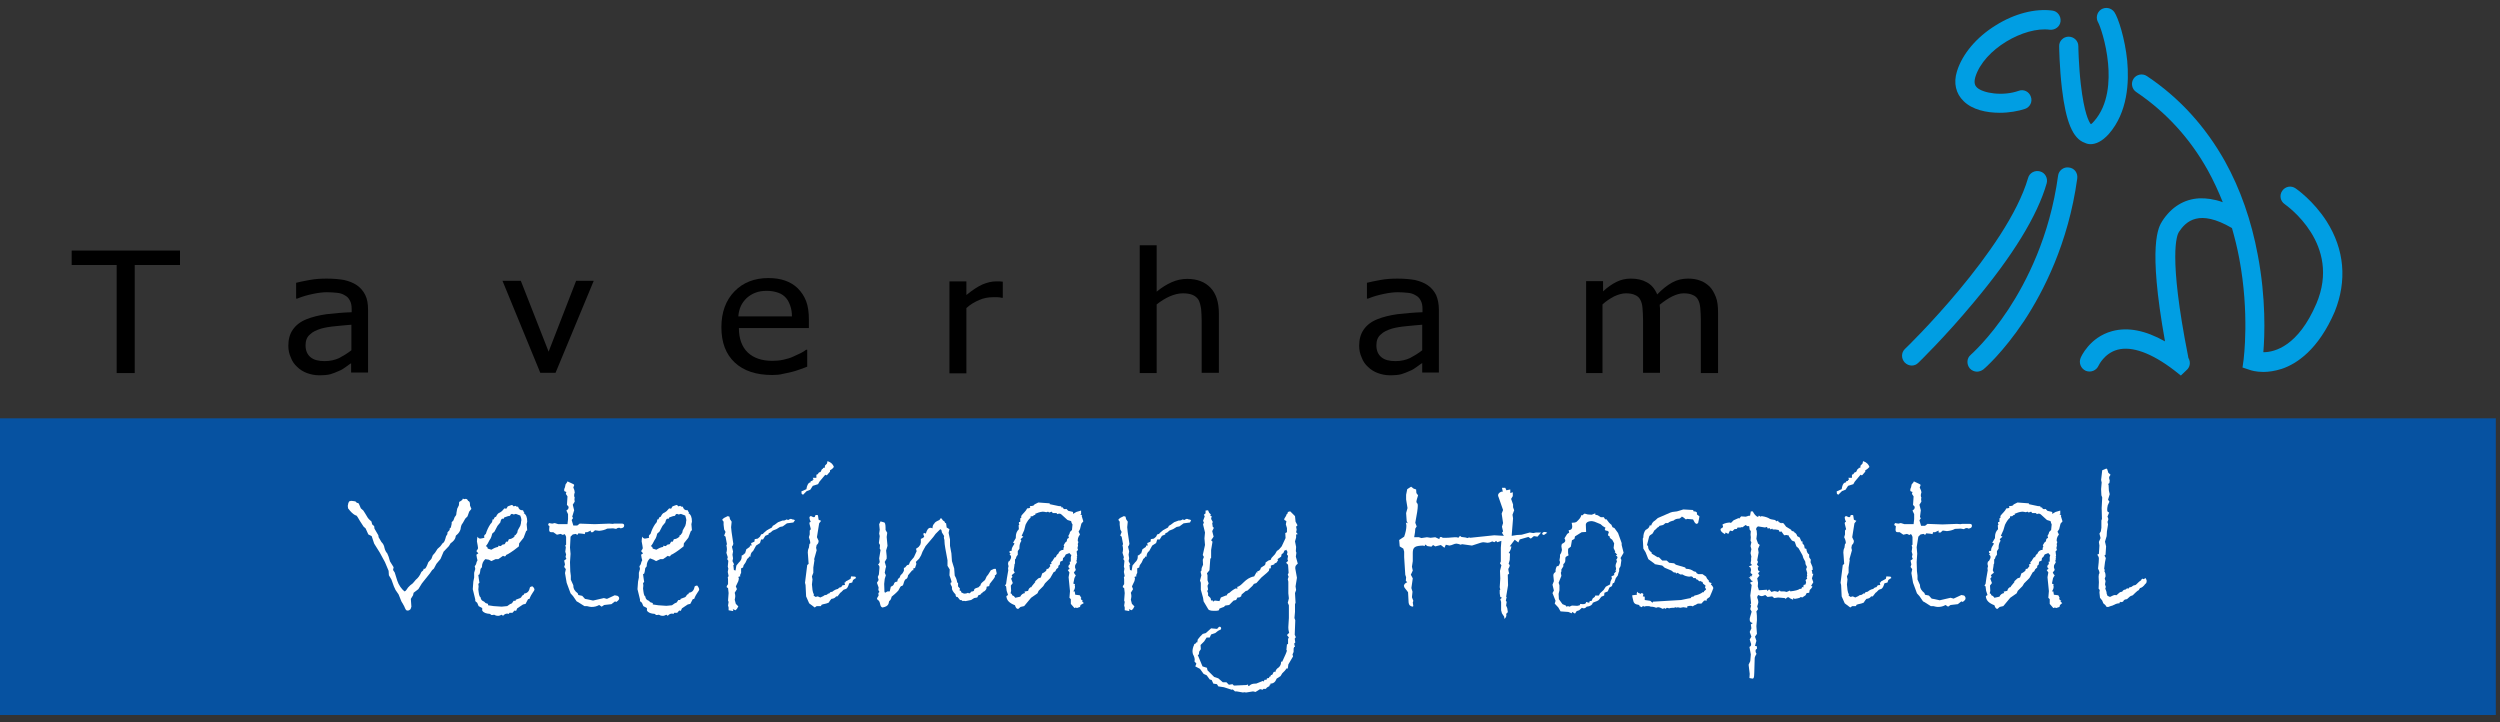 <?xml version="1.0" encoding="utf-8"?>
<!-- Generator: Adobe Illustrator 22.0.1, SVG Export Plug-In . SVG Version: 6.00 Build 0)  -->
<svg version="1.1" id="Layer_1" xmlns="http://www.w3.org/2000/svg" xmlns:xlink="http://www.w3.org/1999/xlink" x="0px" y="0px"
	 viewBox="0 0 900 260" style="enable-background:new 0 0 900 260;" xml:space="preserve">
<rect x="0" y="0" width="900" height="260" fill="#333333" stroke="none"/>
<g>
	<g>
		<path d="M42,134.2V95.4H25.8v-5.2h39v5.2H48.5v38.9H42z"/>
		<path d="M126.5,130.7c-0.5,0.3-1.2,0.8-2,1.4c-0.8,0.6-1.6,1.1-2.4,1.4c-1.1,0.5-2.1,0.9-3.1,1.2c-1,0.3-2.4,0.4-4.2,0.4
			c-1.5,0-2.9-0.3-4.3-0.8c-1.3-0.5-2.5-1.2-3.5-2.2c-1-0.9-1.8-2-2.3-3.4c-0.6-1.3-0.9-2.7-0.9-4.2c0-2.3,0.5-4.2,1.6-5.8
			c1.1-1.6,2.7-2.9,5-3.8c2-0.8,4.4-1.4,7.2-1.8c2.8-0.3,5.8-0.6,9-0.7v-1.1c0-1.3-0.2-2.4-0.7-3.2c-0.4-0.8-1-1.4-1.8-1.8
			c-0.8-0.5-1.7-0.8-2.9-0.9c-1.1-0.1-2.3-0.2-3.5-0.2c-1.4,0-3.1,0.2-5,0.6c-1.9,0.4-3.8,0.9-5.7,1.7h-0.4v-5.7
			c1.1-0.3,2.7-0.6,4.8-1c2.1-0.4,4.2-0.5,6.2-0.5c2.5,0,4.6,0.2,6.3,0.5c1.7,0.4,3.3,1,4.6,1.9c1.3,0.9,2.3,2.1,3,3.5
			c0.7,1.4,1,3.2,1,5.3v22.6h-6.1V130.7z M126.5,126.1v-9.2c-1.5,0.1-3.3,0.3-5.5,0.5c-2.2,0.2-4,0.5-5.4,0.9c-1.6,0.5-3,1.1-4,2.1
			c-1.1,0.9-1.6,2.2-1.6,3.9c0,1.9,0.6,3.3,1.8,4.3c1.2,1,2.9,1.4,5.1,1.4c1.9,0,3.7-0.4,5.2-1.1
			C123.6,128.1,125.1,127.2,126.5,126.1z"/>
		<path d="M213.7,101.2L200,134.2h-5.5l-13.6-33.1h6.6l10,25.5l9.9-25.5H213.7z"/>
		<path d="M278,135c-5.8,0-10.3-1.5-13.5-4.5c-3.2-3-4.8-7.2-4.8-12.7c0-5.4,1.6-9.7,4.7-12.9c3.1-3.2,7.2-4.8,12.2-4.8
			c2.3,0,4.3,0.3,6,0.9c1.7,0.6,3.3,1.5,4.6,2.8c1.3,1.3,2.3,2.8,3,4.6c0.7,1.8,1,4.1,1,6.7v3h-25.2c0,3.8,1.1,6.8,3.2,8.8
			c2.1,2,5.1,3,8.8,3c1.3,0,2.7-0.1,4-0.4c1.3-0.3,2.5-0.6,3.5-1.1c1.1-0.5,2-0.9,2.8-1.3c0.8-0.4,1.4-0.8,1.9-1.2h0.4v6.1
			c-0.7,0.3-1.6,0.6-2.7,1c-1.1,0.4-2,0.7-2.9,0.9c-1.2,0.3-2.3,0.5-3.2,0.7C280.7,134.9,279.4,135,278,135z M285.1,114
			c0-1.5-0.2-2.8-0.6-3.9s-0.8-2-1.5-2.8c-0.7-0.8-1.6-1.5-2.8-1.9c-1.1-0.4-2.5-0.7-4.1-0.7c-1.6,0-3,0.2-4.2,0.7
			c-1.1,0.4-2.2,1.1-3.1,1.9c-0.9,0.9-1.6,1.8-2.1,2.9c-0.5,1.1-0.8,2.3-0.9,3.7H285.1z"/>
		<path d="M360.9,107.2h-0.3c-0.5-0.1-0.9-0.2-1.4-0.2c-0.5,0-1.1,0-1.8,0c-1.6,0-3.3,0.3-4.9,1c-1.6,0.7-3.2,1.6-4.6,2.9v23.5h-6.1
			v-33.1h6.1v4.9c2.2-1.8,4.2-3.1,5.8-3.8c1.7-0.7,3.3-1.1,4.8-1.1c0.6,0,1.1,0,1.4,0c0.3,0,0.7,0.1,1.1,0.1V107.2z"/>
		<path d="M438.7,134.2h-6.1v-18.8c0-1.5-0.1-2.9-0.2-4.2c-0.2-1.3-0.5-2.4-0.9-3.2c-0.5-0.8-1.2-1.4-2.1-1.8
			c-0.9-0.4-2.1-0.6-3.6-0.6c-1.5,0-3.1,0.4-4.7,1.1c-1.6,0.7-3.2,1.7-4.7,2.9v24.7h-6.1v-46h6.1v16.7c1.8-1.5,3.6-2.6,5.4-3.4
			c1.8-0.8,3.7-1.2,5.6-1.2c3.6,0,6.4,1.1,8.4,3.2c2,2.1,3,5.2,3,9.3V134.2z"/>
		<path d="M512,130.7c-0.5,0.3-1.2,0.8-2,1.4c-0.8,0.6-1.6,1.1-2.4,1.4c-1.1,0.5-2.1,0.9-3.1,1.2c-1,0.3-2.4,0.4-4.2,0.4
			c-1.5,0-2.9-0.3-4.3-0.8c-1.3-0.5-2.5-1.2-3.5-2.2c-1-0.9-1.8-2-2.3-3.4c-0.6-1.3-0.9-2.7-0.9-4.2c0-2.3,0.5-4.2,1.6-5.8
			c1.1-1.6,2.7-2.9,5-3.8c2-0.8,4.4-1.4,7.2-1.8c2.8-0.3,5.8-0.6,9-0.7v-1.1c0-1.3-0.2-2.4-0.7-3.2c-0.4-0.8-1-1.4-1.8-1.8
			c-0.8-0.5-1.7-0.8-2.9-0.9c-1.1-0.1-2.3-0.2-3.5-0.2c-1.4,0-3.1,0.2-5,0.6c-1.9,0.4-3.8,0.9-5.7,1.7h-0.4v-5.7
			c1.1-0.3,2.7-0.6,4.8-1c2.1-0.4,4.2-0.5,6.2-0.5c2.5,0,4.6,0.2,6.3,0.5c1.7,0.4,3.3,1,4.6,1.9c1.3,0.9,2.3,2.1,3,3.5
			c0.6,1.4,1,3.2,1,5.3v22.6H512V130.7z M512,126.1v-9.2c-1.5,0.1-3.3,0.3-5.5,0.5c-2.2,0.2-4,0.5-5.4,0.9c-1.6,0.5-3,1.1-4,2.1
			c-1.1,0.9-1.6,2.2-1.6,3.9c0,1.9,0.6,3.3,1.8,4.3c1.2,1,2.9,1.4,5.1,1.4c1.9,0,3.7-0.4,5.2-1.1C509.1,128.1,510.6,127.2,512,126.1
			z"/>
		<path d="M612.3,134.2v-19.1c0-1.5-0.1-2.9-0.2-4.2s-0.4-2.3-0.8-3c-0.4-0.8-1.1-1.4-1.9-1.7c-0.8-0.4-1.9-0.6-3.3-0.6
			c-1.3,0-2.6,0.4-4.1,1.1c-1.4,0.7-2.9,1.7-4.5,3c0,0.3,0,0.7,0.1,1.2c0,0.5,0,1,0,1.6v21.7h-6.1v-19.1c0-1.5-0.1-2.9-0.2-4.2
			c-0.1-1.3-0.4-2.3-0.8-3c-0.4-0.8-1.1-1.4-1.9-1.7c-0.8-0.4-1.9-0.6-3.3-0.6c-1.3,0-2.7,0.4-4.2,1.1c-1.5,0.8-2.9,1.7-4.2,2.9
			v24.7H571v-33.1h6.1v3.7c1.6-1.5,3.2-2.6,4.8-3.4c1.6-0.8,3.3-1.2,5.2-1.2c2.2,0,4.1,0.4,5.7,1.3c1.7,0.9,2.9,2.3,3.8,4.4
			c1.8-1.9,3.6-3.3,5.4-4.3c1.8-1,3.7-1.4,5.7-1.4c1.6,0,3,0.2,4.3,0.7c1.3,0.4,2.4,1.2,3.4,2.1c1,1,1.7,2.3,2.3,3.8
			s0.8,3.4,0.8,5.7v21.7H612.3z"/>
	</g>
	<g>
		<rect x="0" y="150.6" style="fill:#0652A1;" width="898.5" height="106.8"/>
	</g>
	<g>
		<path style="fill:#FFFFFF;" d="M169.7,183.2l-0.8,1l-0.6,1.7l-0.8,0.8l-0.9,1.6c-0.5,0.5-0.7,1.3-0.8,2.2c-0.2,0.7-0.6,1.4-1.3,2
			c-0.3,0.2-0.5,0.4-0.5,0.9c-0.2,0.8-0.8,1.5-1.8,2.2l-0.6,1l-1.9,2l-1.1,2.6l-1.5,1.8l-0.9,1.7l-0.6,0.5l-0.9,1.3l-2.8,3.5
			l-1.3,2.1l-1.7,1.3l-0.2,0.9l-0.8,1.3l0.2,2.8l-0.3,0.9c-0.3,0.3-0.6,0.5-1,0.5c-0.2,0-0.3,0-0.5-0.1c-0.5-0.4-0.6-1.3-1.1-2
			c-0.2-0.5-0.7-1-0.9-1.7l-0.8-2l-1.1-1.6l-0.6-1.3l-0.9-2.5l-0.9-1.5l-0.1-1.6l-1.3-3.1l-1.9-3.5l-2-3.2l-0.9-2.7l-1.2-0.6l-1-2.2
			l-0.7-0.6l-1.3-2c-0.8-1.3-1.1-2.1-1.6-2.1h-0.1c-0.9-0.5-1.7-1.3-2.6-2.5l-0.1-0.9l0.2-1l0.3-0.6l0.7-0.2
			c0.8,0.1,1.3,0.1,1.7,0.3c0.2,0.4,0.5,0.5,0.9,0.5l0.3,0.5l0.6,1.4l0.9,0.8l0.7,1.1c0.6,1,0.9,1.5,0.9,1.5
			c0.4,0.6,1.3,1.3,1.3,1.3l0.3,1.1l0.7,0.6l0.1,0.9l1.4,2.4l0.1,0.7l1,1.7c0.7,0.7,1,1.4,1.1,2.1c0.2,0.9,0.6,1.6,1,2l0.5,1.2
			l0.5,1.7l1.3,2.1l-0.2,1l0.6,0.9l0.9,2.9c0.5,1.6,1.6,3.1,2.6,3.9c0.6-0.1,0.8-0.8,1.3-1.4l0.8-0.8l0.9-0.7l1.1-1.3
			c0.8-0.6,1.5-1.6,2-2.8l0.6-0.5l0.3-0.7c0.1,0.1,0.2,0.1,0.2,0.1c0.4,0,0.8-0.8,1.4-2.4l1.1-1.2l0.5-1.3l0.8-0.9l0.9-1.4l1-0.9
			l0.9-1.2c0.6-0.2,0.8-1.1,1.2-2.5c0.4-0.5,0.5-0.8,0.5-0.9c0-0.1,0-0.2-0.1-0.2c0.2-0.6,0.9-0.9,0.9-1.3c0-0.1-0.1-0.2-0.1-0.2
			l0.5-0.5l0.3-1.3v-0.6l0.6-0.6l0.5-1.3c0.4-0.4,0.6-0.8,0.6-1.2v-0.2l0.3-1.6l0.6-1.2l0.1-1.2c0.9-0.5,1.3-0.8,1.3-1.2l0.6,0.2
			c0.2-0.1,0.3-0.1,0.5-0.1c0.3,0,0.6,0.2,0.8,0.7c0.6,0.2,0.7,0.6,0.7,1.7L169.7,183.2z"/>
		<path style="fill:#FFFFFF;" d="M192.4,212.2c0,0.6-1,1.3-1.8,3.4l-0.5,0.1l-0.9,1.7l-0.9,0.2l-2.1,1.4l-0.4,0.9l-0.6-0.1l-0.7,0.8
			h-1.1l-0.2,0.4c-0.2,0-0.4-0.1-0.6-0.1c-0.6,0-1.1,0.3-1.5,0.8l-0.5-0.4l-0.7,0.3c-0.2,0.1-0.5,0.1-0.6,0.1
			c-0.6,0-1.1-0.2-1.4-0.4c-0.4,0.1-0.7,0.1-1,0.1l-0.5-0.4c-1.4-0.1-2.3-0.4-2.8-1.2v-0.9l-1.3-0.7l-0.5-1.2l-0.7-0.6v-0.6
			l-0.9-3.7l0.2-2.7l0.3-1.5v-1.7l0.4-1.4l-0.2-1c0.6-0.5,0.6-1.3,0.7-1.5l0.3-0.6l-0.2-0.8l-0.2-1.2l0.7-0.5l-0.7-0.8l0.4-0.6
			c0.1-0.2,0.2-0.3,0.2-0.5c0-0.4-0.2-1.2-0.4-2.4c0-0.6,0.1-1.1,0.2-1.7c0.3,0.5,0.6,0.7,1,0.7c0.4,0,0.9-0.2,1.5-0.3
			c-0.1-0.2-0.1-0.4-0.1-0.5c0-0.4,0.2-0.6,0.6-0.9c0.4-1.3,0.9-2.4,1.7-3.6c0.5-0.4,0.7-0.9,0.7-1.6h0.4l0.4-0.8l0.5-0.2
			c0.1-0.3,0.3-0.7,0.8-1.2c0.5-0.2,0.9-0.5,1.3-0.8l0.9-1c0.2,0.1,0.4,0.1,0.6,0.1c0.2,0,0.2-0.1,0.3-0.3l0.3-0.5
			c0.7-0.2,1.2-0.5,1.4-0.5c0.3,0,0.5,0.2,0.7,0.5l0.7-0.2l0.4,0.3h0.5c0.3,0.9,0.7,1.3,1.6,1.3h0.2c0.1,0.4,0.2,0.6,0.5,0.8
			l-0.3,0.2c0.9,0.5,1.3,1.5,1.3,3.1l-0.2,0.9l0.2,2.2l-0.4,0.3l-0.9,2.4l-1.6,2l-0.1,1.1c-2.1,1.7-3.8,2.8-4.6,3.1
			c-0.1,0.3-0.2,0.5-0.5,0.5c-0.2,0-0.4-0.1-0.6-0.2l-1.7,1.2h-1l-1.5,0.7l-0.9-0.5l-1.3-0.2c-0.8,0.8-1.2,1.6-1.2,2.9l-0.5,0.6
			l-0.2,1.3l-0.2,0.7l-0.4,0.2c0.1,0.7,0.2,1.7,0.4,2.8l-0.4,0.4l0.1,0.9l-0.1,1.1c0.2,1.6,0.3,2.6,0.8,2.8c0.1,0.9,0.5,1.3,1.3,1.6
			l0.5,0.5l0.9,0.3v0.5l2,0.3l2.9,0.2l2-0.2l1-0.7l0.7-0.3l0.6-0.9h0.7l0.1-0.4l1.6-0.6c0.3-0.2,0.5-0.4,0.5-0.6
			c0.2-0.3,0.4-0.5,0.7-0.5l0.2-0.5c1.3-0.2,1.8-0.9,2.1-2.3c0.3-0.2,0.5-0.3,0.9-0.3C192.2,211.5,192.4,212,192.4,212.2z
			 M187.3,185.6l-1.6-0.6c-0.3,0.1-0.6,0.2-0.8,0.2c-0.2,0-0.3-0.1-0.5-0.2c-0.4,0-0.6,0.2-0.8,0.7c-0.4,0-1.1,0.2-2.1,0.6l-0.2,0.5
			c-0.2-0.1-0.2-0.1-0.3-0.1c-0.5,0-0.7,0.5-0.9,1.4l-1,1.2l-1.1,2.1l-0.8,0.7c-0.2,0.5-0.2,1.4-1,2.4c-0.4,0.8-0.8,1.6-1.3,2.1
			l0.5,0.3l0.2,0.6l1.3,0.4c0.8-0.5,1.6-0.9,2.4-1l0.2-0.5c0.2,0.1,0.4,0.2,0.6,0.2s0.5-0.2,0.7-0.5l0.9-0.2l0.5-0.9h0.6l0.4-0.9
			c0.7,0,1.3-0.3,2-0.9v-0.4l0.4-0.2l0.6-0.8l0.2-0.9l0.9-1.6c0.2-0.6,0.3-1.1,0.3-1.6C187.8,187.3,187.7,186.6,187.3,185.6z"/>
		<path style="fill:#FFFFFF;" d="M222.9,215.4c0,0.3-0.1,0.5-0.4,0.8l-0.6,0.5l-0.5-0.2l-1.3,1l-2.6,0.3l-0.9,0.6l-0.9-0.6
			c-0.9,0.5-1.7,0.7-2.8,0.7c-0.3,0-0.9-0.1-1.6-0.3h-0.9l-2.4-1.5l-0.4-0.2l-1.3-1.9l-0.9-1l-1.4-3.8l-0.6-3.5l0.3-1.4l-0.6-0.8
			l0.3-0.9l-0.3-1.4l0.8-0.6l-0.3-0.7l0.2-0.9l-0.3-1l0.2-1.5l-0.2-0.8l0.3-0.2v-2.8c-0.2-0.7-0.5-1-0.6-1c-0.2,0-0.3,0.1-0.5,0.3
			l-0.9-0.4l-1.3,0.3l-1.3-0.9h-0.6c-0.7,0-0.9-0.2-0.9-1c0-0.3,0.1-0.7,0.1-1.2l-0.5-0.4l0.3-0.7l1.2,0.2l0.9-0.2l1.3,0.4h3.3
			l0.2-1.8v-1.8l-0.6-1.3l0.6-0.5c0.1-0.2,0.2-0.4,0.2-0.6c0-0.4-0.2-0.6-0.6-0.9l0.2-3.1l-0.6-0.9l0.2-0.7l-0.6-0.2
			c-0.2-0.2-0.2-0.3-0.2-0.5c0-0.3,0.1-0.6,0.3-1l0.2-1l0.5-0.7l0.2-0.4c1.6,0.8,2.4,1,2.4,1.3v0.1l-0.3,0.8
			c0.3,0.6,0.5,1.3,0.5,1.7v0.2c-0.2,0.4-0.2,0.8-0.2,1.1c0,0.2,0.1,0.5,0.2,0.6l-0.1,0.6l0.1,0.9l-0.7,1.1l0.5,2L206,186l0.3,0.5
			l-0.5,0.7l0.6,2h1.4l0.9-0.7l5.4,0.2l5.2-0.2l1.3,0.1l0.5-0.1h2.8c0.5,0,0.8,0.2,0.8,0.7c0,0.6-0.4,0.9-1.3,1
			c-0.2-0.2-0.4-0.2-0.6-0.2c-0.3,0-0.6,0.1-1,0.4l-1.1-0.2l-2.1,0.1c-0.9,0.5-1.9,0.7-2.9,0.8l-1.5-0.2l-0.8,0.7h-0.7V191l-1.3,0.6
			h-0.7l-0.2,0.7c-0.6-0.2-1.3-0.2-2.3-0.3c-0.1,0.3-0.2,0.5-0.4,0.5c-0.2,0-0.3-0.2-0.5-0.3l-1.1,0.2l-0.8,0.8l-0.2,3.9l0.2,2.3
			l-0.2,3l0.1,3.3l0.2,1.6v1.4l0.9,2v0.3c0,0.9,0.5,1.8,1.6,2.6l0.2,0.6l1.4,0.3l1,1.1l1.1,0.2l1.8,0.4l3.9-0.9l1.1,0.3l2.8-1.3
			l1,0.2C222.8,214.8,222.9,215.1,222.9,215.4z"/>
		<path style="fill:#FFFFFF;" d="M251.7,212.2c0,0.6-1,1.3-1.8,3.4l-0.5,0.1l-0.9,1.7l-0.9,0.2l-2.1,1.4l-0.4,0.9l-0.6-0.1l-0.7,0.8
			h-1.1l-0.2,0.4c-0.2,0-0.4-0.1-0.6-0.1c-0.6,0-1.1,0.3-1.5,0.8l-0.5-0.4l-0.7,0.3c-0.2,0.1-0.5,0.1-0.6,0.1
			c-0.6,0-1.1-0.2-1.4-0.4c-0.4,0.1-0.7,0.1-1,0.1l-0.5-0.4c-1.4-0.1-2.3-0.4-2.8-1.2v-0.9l-1.3-0.7l-0.5-1.2l-0.7-0.6v-0.6
			l-0.9-3.7l0.2-2.7l0.3-1.5v-1.7l0.4-1.4l-0.2-1c0.6-0.5,0.6-1.3,0.7-1.5l0.3-0.6l-0.2-0.8l-0.2-1.2l0.7-0.5l-0.7-0.8l0.4-0.6
			c0.1-0.2,0.2-0.3,0.2-0.5c0-0.4-0.2-1.2-0.4-2.4c0-0.6,0.1-1.1,0.2-1.7c0.3,0.5,0.6,0.7,1,0.7c0.4,0,0.9-0.2,1.5-0.3
			c-0.1-0.2-0.1-0.4-0.1-0.5c0-0.4,0.2-0.6,0.6-0.9c0.4-1.3,0.9-2.4,1.7-3.6c0.5-0.4,0.7-0.9,0.7-1.6h0.4l0.4-0.8l0.5-0.2
			c0.1-0.3,0.3-0.7,0.8-1.2c0.5-0.2,0.9-0.5,1.3-0.8l0.9-1c0.2,0.1,0.4,0.1,0.6,0.1c0.2,0,0.2-0.1,0.3-0.3l0.3-0.5
			c0.7-0.2,1.2-0.5,1.4-0.5c0.3,0,0.5,0.2,0.7,0.5l0.7-0.2l0.4,0.3h0.5c0.3,0.9,0.7,1.3,1.6,1.3h0.2c0.1,0.4,0.2,0.6,0.5,0.8
			l-0.3,0.2c0.9,0.5,1.3,1.5,1.3,3.1l-0.2,0.9l0.2,2.2l-0.4,0.3l-0.9,2.4l-1.6,2l-0.1,1.1c-2.1,1.7-3.8,2.8-4.6,3.1
			c-0.1,0.3-0.2,0.5-0.5,0.5c-0.2,0-0.4-0.1-0.6-0.2l-1.7,1.2h-1l-1.5,0.7l-0.9-0.5L234,201c-0.8,0.8-1.2,1.6-1.2,2.9l-0.5,0.6
			l-0.2,1.3l-0.2,0.7l-0.4,0.2c0.1,0.7,0.2,1.7,0.4,2.8l-0.4,0.4l0.1,0.9l-0.1,1.1c0.2,1.6,0.3,2.6,0.8,2.8c0.1,0.9,0.5,1.3,1.3,1.6
			l0.5,0.5l0.9,0.3v0.5l2,0.3l2.9,0.2l2-0.2l1-0.7l0.7-0.3l0.6-0.9h0.7l0.1-0.4l1.6-0.6c0.3-0.2,0.5-0.4,0.5-0.6
			c0.2-0.3,0.4-0.5,0.7-0.5l0.2-0.5c1.3-0.2,1.8-0.9,2.1-2.3c0.3-0.2,0.5-0.3,0.9-0.3C251.6,211.5,251.7,212,251.7,212.2z
			 M246.7,185.6l-1.6-0.6c-0.3,0.1-0.6,0.2-0.8,0.2c-0.2,0-0.3-0.1-0.5-0.2c-0.4,0-0.6,0.2-0.8,0.7c-0.4,0-1.1,0.2-2.1,0.6l-0.2,0.5
			c-0.2-0.1-0.2-0.1-0.3-0.1c-0.5,0-0.7,0.5-0.9,1.4l-1,1.2l-1.1,2.1l-0.8,0.7c-0.2,0.5-0.2,1.4-1,2.4c-0.4,0.8-0.8,1.6-1.3,2.1
			l0.5,0.3l0.2,0.6l1.3,0.4c0.8-0.5,1.6-0.9,2.4-1l0.2-0.5c0.2,0.1,0.4,0.2,0.6,0.2c0.2,0,0.5-0.2,0.7-0.5l0.9-0.2l0.5-0.9h0.6
			l0.4-0.9c0.7,0,1.3-0.3,2-0.9v-0.4l0.4-0.2l0.6-0.8l0.2-0.9l0.9-1.6c0.2-0.6,0.3-1.1,0.3-1.6C247.2,187.3,247,186.6,246.7,185.6z"
			/>
		<path style="fill:#FFFFFF;" d="M285.6,188.1l-2.3,0.3l-1.5,1.1l-1,0.2l-1.3,0.8l-1.3,0.5l-0.8,0.7l-0.7,0.3v0.4l-1.2,0.5l-0.8,1.3
			H274l-0.4,1.3l-1.4,0.9l-1.1,2c-0.6,0.3-0.9,1.1-1,2.1l-0.4-0.2l-0.2,0.5l-0.5,0.4l-0.6,1.3l-0.7,1l-0.2,0.8l-0.7,0.3v1.7
			l-0.2,0.3l-0.2,0.6l0.2,0.2l-0.8,0.3l0.2,0.6l-0.2,0.9l-0.9,1.9l0.4,1l-0.8,1.3c0.1,0.4,0.2,0.8,0.2,1.2c0,0.4-0.1,0.8-0.2,1.3
			l0.4,1.5l0.9,0.9l-0.5,0.9l-0.5,0.5l-1-0.4l0.2,0.7l-1.7-0.3v-1l-0.2-0.7l0.2-1.3l-0.2-0.5l0.2-2.7l-0.2-1.8
			c-0.4-0.2-0.5-0.2-0.5-0.5c0-0.2,0.2-0.5,0.5-0.9v-1.2c0-0.4,0-0.9-0.1-1.3l0.3-0.4l-0.3-1.5l0.2-1.2l-0.2-0.7l0.2-2.1l-0.4-0.6
			l0.2-0.7l-0.5-1.6c0.1-0.4,0.2-0.8,0.2-1.3c0-0.5-0.1-0.9-0.2-1.4l0.2-0.4l-0.5-2.7l-0.5-0.4l0.5-1.3l-0.5-0.9l-0.2-1.7v-1.1
			c-0.2-0.2-0.4-0.5-0.5-0.7c0.4-0.6,1.1-0.9,2-1.3l0.6,0.2l0.2,0.9l0.6,0.9l-0.2,2c0,0.3,0.2,2.3,0.8,6c-0.1,0.3-0.2,0.7-0.5,1
			l0.4,1.7l-0.2,1.2l0.2,1.3l-0.2,1l0.6,1.2l-0.3,0.2l0.2,1.8l0.6,0.2l0.3-1.8l0.9-1.1c0.7-0.6,1-1.3,1-2v-0.5l0.5-0.2
			c0.3,0,0.1-0.5,0.5-0.5h0.2l0.5-1.6l1.2-0.8l0.1-0.5h0.6l-0.2-0.9l1.2-0.5l0.1-0.9l1.1-0.2l0.8-0.7l0.4-0.8l0.7-0.2l0.2-0.3
			l1.3-1.1c0.2,0,0.3-0.1,0.4-0.2l1.3-0.7l0.3-0.6l0.7-0.4l1.2-0.9l1.6-0.6h0.3c0.5,0,0.9-0.2,1.1-0.4l0.7,0.2
			c0.3-0.2,0.6-0.4,0.9-0.4c0.2,0,0.4,0.1,0.6,0.2c0.4,0,0.7,0.1,0.9,0.3L285.6,188.1z"/>
		<path style="fill:#FFFFFF;" d="M298.8,169.3v0.5l-0.7,0.8c-0.2,0.3-0.4,0.5-0.6,0.5c-0.1,0-0.2-0.1-0.4-0.2l-2.1,2.5l-0.5,0.9
			l-1.9,0.6l-0.9,1.4l-1.3,0.5l-1.3,1.3l-0.5-0.3l-0.1-0.9l1.8-0.8c0.2-1.3,0.6-2,1-2.3c0.2-0.1,0.5-0.1,0.5-0.2v-0.3l0.4-0.2
			l0.2,0.1l0.2-0.5h0.3l-0.3-0.7h1.3v-1.1l0.5-0.2l0.4-0.6l0.6-0.2l0.5-1c0.2,0,0.4-0.2,0.5-0.5h0.5l0.1-0.8l0.7-0.7l0.2-0.9
			c1.3,0.4,2,1.2,2.3,2.1C300,168.4,299.6,168.9,298.8,169.3z M307.8,208.3l-0.7,0.5l-0.3,0.9l-1.1,0.3c-0.3,1-0.6,1.7-1.1,2
			l-0.9,0.3l-0.9,0.9l-0.3,0.2l-1,1.3h-0.5c-0.4,0.6-0.9,0.8-1.7,0.9c-0.3,0.4-0.7,0.8-0.9,1.3c-0.9,0.5-1.9,0.5-2.6,0.8l-0.3,0.5
			H294l-0.7,0.5l-2-1.5l-1.1-2.5l-0.2-4.1l-0.2-0.8l0.8-6.4l0.5-0.4l-0.2-2.8c0-0.5-0.1-0.9-0.1-1.3c0-0.6,0.1-1.2,0.4-1.7l0.2-1.4
			l0.3-0.2c0-0.7-0.2-1.4-0.5-2.2l0.3-1V191l0.4-0.5c-0.2-0.9-0.4-1.6-0.5-2c0-0.4,0.1-0.6,0.3-0.6c0,0,0.1,0.1,0.2,0.1
			c-0.3-0.7-0.5-1.3-0.5-1.6c0-0.3,0.2-0.6,0.5-0.6c0.3,0,0.7,0.4,1.1,0.4c0.2,0,0.2-0.1,0.4-0.2c0-0.5,0.2-0.6,0.6-0.6
			s0.5,0.1,0.5,0.4l0.2,1.3l0.9,0.4l-0.7,0.9l-0.8,5l0.6,1.3c0,0.6-0.2,1.1-0.7,1.5l-0.2,1l0.2,0.9l-0.9,3.2l0.1,0.4l-0.4,2.6v1.9
			l-0.5,1.3l0.2,1.1l-0.2,1.8l0.2,2l0.2,0.9l0.3,0.7l-0.1,0.4l0.7,0.5l0.8-0.2l0.9,0.4l1.1-0.5l0.4-0.3l0.9-0.2l0.5-0.5l0.2,0.2
			l0.5-0.6l0.8-0.2l0.5-0.4c0.5-0.3,0.9-0.5,1.5-0.6c0.2-0.3,0.5-0.6,1.1-0.6l0.5-0.7l0.9-0.1l-0.2-0.9h0.3l0.2-0.4l1.7-0.9l0.2-0.9
			l1.5,0.1c0.2,0.2,0.2,0.4,0.3,0.5L307.8,208.3z"/>
		<path style="fill:#FFFFFF;" d="M358.1,207.2c0,0.1,0.1,0.2,0.1,0.2c0,0.6-0.8,1.3-1.9,2.8l-0.2,0.8l-0.9,0.2l-0.1,0.8
			c-0.4,0.7-0.8,1-1.3,1.1c-0.1,0.3-0.2,0.5-0.4,0.5h-0.2c-0.1,0.5-0.4,0.6-0.9,0.6l-0.5,0.9l-1.1,0.2l-1.1,0.7l-2,0.4l-0.6-0.1
			l-0.5,0.1l-0.2-0.3l-0.7-0.1l-0.9-1.1h-0.4c-0.2-0.2-0.3-0.5-0.3-0.9c-0.9-0.9-1.3-1.7-1.3-2.1v-0.6l-0.5-1v-0.5l0.4-0.2l-0.3-1.1
			l-0.5-1.4l0.1-2.1l-0.8-1.3v-2c-0.6-3.3-1.1-5.6-1.1-7v-0.3c-0.1-0.3-0.2-0.6-0.2-0.9c0-0.2,0-0.3,0.1-0.5l-0.8-1.3l-0.2-0.9
			l-0.4-0.3l-1.7,1.7l-0.8,1.1l-2.8,3.3l-1.1,2l-0.5,1.3l-0.7,1.2l-1.2,1.2l0.2,0.7l-0.5,1.5l-0.6,0.1v0.7h-0.4
			c-0.7,0.8-1.2,1.4-1.5,1.8c-0.1,0.9-0.4,1.3-1,1.5c-0.9,1.3-0.4,2.3-1.5,2.4l-0.3,0.3l-0.7,1.3c-0.9,1-1.8,1.7-2.4,2.2
			c-0.2,0.8-0.4,1.3-0.9,1.6l-0.1,0.4c-0.1,0.9-0.6,1.4-1.5,1.7l-0.8,0.2c-1.2-0.3-0.5-2.2-1.8-2.8l-0.2-0.5l0.6-1l-0.1-0.9l0.4-0.4
			l-0.4-0.7l0.1-0.9l-0.6-1.7l0.6-1l-0.3-1.1l0.4-0.9l0.2-2.3v-0.4c0-0.3-0.2-0.6-0.5-0.9c0.4-0.3,0.5-0.6,0.6-0.9l-0.2-1.3l0.5-3
			l-0.3-0.5l0.1-1.3l-0.4-0.7l0.3-2.5l-0.2-0.9l0.2-1.4l-0.2-2l0.5-1l1.4,0.4c0.4,0.4,0.4,1.3,0.4,2.7l0.6,1l-0.2,1.5l0.3,3.2
			l-0.5,1.7l0.2,2v0.9l-0.7,1.2l0.5,1.7l-0.2,0.6l-0.3,1.6l0.4,0.9l-0.4,1.3l-0.2,1.8l0.1,2.8l0.2,0.4l0.9-0.5h0.8l0.4-1.7
			c0.5-0.2,0.9-0.4,1.1-0.9c0.1-0.6,0.5-0.9,1.2-0.9c0.1-0.6,0.2-0.9,0.5-1.2c0.3,0,0.5-0.5,0.7-1.1l0.7-0.7l0.5-0.9v-1.1h0.1
			c0.7,0,0.6-1.1,1.7-1.1c0.2-0.6,0.4-1.1,0.7-1.4l1.1-1.3l1-2.2c-0.1-0.3-0.2-0.5-0.2-0.8c0-0.2,0.1-0.2,0.2-0.2l0.7-0.5l0.6-0.8
			l0.2-0.8V194c0.8-0.3,1.2-0.6,1.2-0.9c0-0.1,0-0.2-0.1-0.2c-0.1-0.2-0.2-0.5-0.2-0.6c0-0.2,0.1-0.4,0.3-0.4c0.2,0,0.4,0.1,0.6,0.2
			c0.4-1.4,0.9-2.1,1.7-2.1c0.2,0,0.5,0.1,0.7,0.2c0-0.8,0.2-1.3,0.7-1.8c0.1-0.3,0.6-0.7,1.8-1.2l0.4-0.6h0.3l0.6,0.8l0.5,0.3
			l0.2,0.5l0.4,0.2l0.2,1.5l1,0.6l-0.3,1.3l0.5,2.4v2.3l0.5,2.7l0.2,2.8l0.8,2.6l0.2,2.6c0.2,0.4,0.7,1.1,0.9,2.5l0.3,0.2v1.2
			l0.7,0.8l-0.2,0.6l0.6,0.3v0.4c0.5,0.3,0.9,0.5,1.3,0.5c0.4,0,0.8-0.1,1.2-0.3c0.2,0.1,0.2,0.2,0.4,0.2c0.2,0,0.5-0.2,0.7-0.6
			c0.7-0.1,1.1-0.2,1.1-0.6v-0.2c0.2-0.4,0.8-0.5,1.6-0.8c0.2-0.2,0.4-0.5,0.8-0.8l-0.1-0.2c0.2-0.4,0.7-0.9,1.6-1.6l0.6-1.3
			l0.5-0.6l1-1.6l1.1-0.5h0.7l0.2,1.1C359,206.5,358.7,206.9,358.1,207.2z"/>
		<path style="fill:#FFFFFF;" d="M389,217.8l-0.2,0.7l-0.6,0.2l-0.5,0.2l-0.4-0.2l-0.5,0.2l-1.3-1.5v-1.7l-0.5-0.5l0.2-2.4l-0.5-5
			l0.3-1.7l-0.6-0.9l0.7-0.4l-0.5-0.7l0.2-0.7l0.4-0.3l-0.1-0.9h0.4v-1.6l0.2-0.8l-0.3-0.2l-0.4-0.5l-1.3,0.5l-0.5,0.9l-0.5,0.4
			l-0.1,0.9l-0.9,0.4l-0.2,1.1l-0.5,0.4v0.6l-0.7,0.6l-0.4,0.8l-0.6,0.3l-1.2,2.1l-1.9,1.9l-0.6,1l-1.7,1.7l-0.4,0.9l-2.3,1.6
			l-2.5,3l-1.3,0.3l-0.8,0.7h-0.2c-0.4,0-0.8-0.5-1-1.3c-2-0.8-3-1.7-3.1-3.3l0.6-0.4l-0.5-1.5l-0.2-1.6l-0.4-0.3l0.4-0.6l0.3-2.1
			l0.5-2.9c-0.1-0.2-0.1-0.4-0.1-0.5c0-0.3,0.1-0.5,0.2-0.9c-0.1-0.3-0.2-0.5-0.2-0.9c0-0.2,0.1-0.5,0.2-0.8l0.3-0.1
			c0.4-0.6,0.6-1.1,0.6-1.5c0-0.6-0.5-0.7-0.5-0.9c0-0.2,0.2-0.3,0.4-0.4c-0.4-0.1-0.5-0.3-0.5-0.5c0-0.3,0.2-0.4,0.8-0.4v-0.2
			c0-1.3,0.9-1.8,1-2.5l-0.5-0.2l1-1.7v-0.4c0-1.1,0.3-2,1.1-2.8l-0.1-1.4l0.3-0.2c-0.2-0.2-0.2-0.5-0.2-0.8c0-0.2,0.2-0.2,0.5-0.2
			v-1.3c0.2-0.1,0.4-0.2,0.4-0.4c0-0.2,0-0.2-0.1-0.4c0.6-0.9,1.7-1.7,2.2-2.8h0.2c0.5,0,0.9-0.2,0.9-0.4c0-0.1-0.1-0.2-0.2-0.4
			c1.1,0,1.6-0.2,1.7-0.6l1.4-0.7l4.1,0.3v0.3l3.3,0.7h0.3c0.5,0,0.7,0.2,0.7,0.6l0.4-0.2c0.2,0.5,0.3,0.7,0.9,0.7
			c0.1,0,0.2-0.1,0.4-0.1l0.7,0.7l1.7,0.4v0.7l1.2-0.7l1.7-0.5v1.3h-0.4l0.8,0.4l-0.2,0.2l0.6,2l-0.7,0.8l-0.5,2l-0.5,0.9l0.5,1
			c-0.2,0.5-0.8,0.7-0.8,2.4c0.2,0.1,0.2,0.2,0.2,0.4c0,0.2-0.1,0.4-0.2,0.6l0.1,0.6l-0.2,0.9l0.2,0.7l-0.5,0.5l0.2,1.7l-0.2,0.2
			l0.2,0.3l-0.2,0.2c0.1,0.1,0.1,0.2,0.1,0.3c0,0.2-0.1,0.5-0.2,0.7l0.2,0.5l-0.4,0.7c-0.2,0.2-0.3,0.5-0.3,1.1l0.3,1l-0.7,0.9
			c0.2,0.5,0.4,0.8,0.7,1l-0.5,1l-0.4,2l0.6,0.2l-0.1,0.4c0.1,0.2,0.1,0.3,0.1,0.6c0,0.5-0.2,1-0.6,1.6h0.5l0.2,1.2l1.6,0.2l0.6,1
			c-0.2,0.1-0.2,0.2-0.2,0.2c0,0.2,0.2,0.5,0.8,0.8h-0.1c-0.1,0-0.2,0-0.2,0.1c0,0.2,0.2,0.4,0.6,0.7L389,217.8z M385.8,188.3
			l-0.2-0.7l-1.3-0.4l-2.2-2c-0.2-0.2-0.5-0.3-0.8-0.3c-0.2,0-0.4,0.1-0.6,0.2l-0.4-0.4h-1.3l-0.4-0.5l-0.9,0.3l-0.4-0.3l-0.6,0.2
			c-0.5-0.1-0.9-0.2-1.3-0.2c-0.5,0-1.1,0.2-1.5,0.3l-1.3,0.5l0.2,0.3l-0.7,0.2l-0.2,0.3l-0.9,0.1v0.5c-0.6,0.4-1.2,1.3-1.8,2.5
			l-0.5,2l-0.9,2l0.6,0.3l-1,0.9l0.3,0.6c-0.5,0.7-0.7,1.5-0.7,2.4v0.4l-0.6,0.9v1.3l-0.5,0.7l-0.2,0.7l-0.3,0.3v1.4l-0.2,0.4
			c0,0.7-0.2,1.4-0.3,2.1l0.4,0.9c-0.4,0.2-0.7,0.5-1.1,0.9l0.3,0.6l-0.5,0.6l0.6,1.6l-0.7,0.9l0.1,1.9l-0.2,0.9l0.4,0.2l0.2,0.5
			l0.6,0.3l0.5,0.6l1.8-0.4c0.3-0.7,0.9-1.2,1.7-1.3l-0.2-0.5l1.3-0.3c0.2-0.2,0-0.7,0.9-1.3h0.2c0.2,0,0.2-0.2,0.2-0.3l1.4-1.7
			h-0.3l1.3-1.2l0.9-0.3l0.5-1.5c0.6-0.2,1-0.6,1.4-0.9l0.2-0.7h0.5l0.8-1l-0.2-0.6l0.7-0.2c-0.1-0.2-0.2-0.2-0.2-0.4
			c0-0.2,0.2-0.5,0.5-0.7c0.2-0.3,0.5-0.9,0.9-1.4l0.3,0.2c0.1-0.6,0.4-1.1,0.9-1.4c0.2-0.6,0.5-1,1.3-1.3h0.5l0.1-0.9
			c0.1-0.1,0.2-0.2,0.2-0.3c0-0.2-0.1-0.3-0.2-0.5l0.6-1l0.5-0.4l0.2-0.9l0.6-0.4l-0.2-0.7l0.4-0.7l0.2-0.7l0.7-0.7l0.2-2
			L385.8,188.3z"/>
		<path style="fill:#FFFFFF;" d="M428.4,188.1l-2.3,0.3l-1.5,1.1l-1,0.2l-1.3,0.8l-1.3,0.5l-0.8,0.7l-0.7,0.3v0.4l-1.2,0.5l-0.8,1.3
			h-0.9l-0.4,1.3l-1.4,0.9l-1.1,2c-0.6,0.3-0.9,1.1-1,2.1l-0.4-0.2l-0.2,0.5l-0.5,0.4l-0.6,1.3l-0.7,1l-0.2,0.8l-0.7,0.3v1.7
			l-0.2,0.3l-0.2,0.6l0.2,0.2l-0.8,0.3l0.2,0.6l-0.2,0.9l-0.9,1.9l0.4,1l-0.8,1.3c0.1,0.4,0.2,0.8,0.2,1.2c0,0.4-0.1,0.8-0.2,1.3
			l0.4,1.5l0.9,0.9l-0.5,0.9l-0.5,0.5l-1-0.4l0.2,0.7l-1.7-0.3v-1l-0.2-0.7l0.2-1.3l-0.2-0.5l0.2-2.7l-0.2-1.8
			c-0.4-0.2-0.5-0.2-0.5-0.5c0-0.2,0.2-0.5,0.5-0.9v-1.2c0-0.4,0-0.9-0.1-1.3l0.3-0.4l-0.3-1.5l0.2-1.2l-0.2-0.7l0.2-2.1l-0.4-0.6
			l0.2-0.7l-0.5-1.6c0.1-0.4,0.2-0.8,0.2-1.3c0-0.5-0.1-0.9-0.2-1.4l0.2-0.4l-0.5-2.7l-0.5-0.4l0.5-1.3l-0.5-0.9l-0.2-1.7v-1.1
			c-0.2-0.2-0.4-0.5-0.5-0.7c0.4-0.6,1.1-0.9,2-1.3l0.6,0.2l0.2,0.9l0.6,0.9l-0.2,2c0,0.3,0.2,2.3,0.8,6c-0.1,0.3-0.2,0.7-0.5,1
			l0.4,1.7l-0.2,1.2l0.2,1.3l-0.2,1l0.6,1.2l-0.3,0.2l0.2,1.8l0.6,0.2l0.3-1.8l0.9-1.1c0.7-0.6,1-1.3,1-2v-0.5l0.5-0.2
			c0.3,0,0.1-0.5,0.5-0.5h0.2l0.5-1.6l1.2-0.8l0.1-0.5h0.6l-0.2-0.9l1.2-0.5l0.1-0.9l1.1-0.2l0.8-0.7l0.4-0.8l0.7-0.2l0.2-0.3
			l1.3-1.1c0.2,0,0.3-0.1,0.4-0.2l1.3-0.7l0.3-0.6l0.7-0.4l1.2-0.9l1.6-0.6h0.3c0.5,0,0.9-0.2,1.1-0.4l0.7,0.2
			c0.3-0.2,0.6-0.4,0.9-0.4s0.4,0.1,0.6,0.2c0.4,0,0.7,0.1,0.9,0.3L428.4,188.1z"/>
		<path style="fill:#FFFFFF;" d="M466.3,204.4c0,0.2,0,0.4,0.1,0.8l0.5,2.8l-0.5,3.1l0.2,1.3l-0.4,1.1l0.2,3.5l-0.2,0.5v2.8
			l-0.2,2.2l0.3,0.8l-0.2,5.2l0.4,0.9l-0.4,0.5l0.2,1.4l-0.4,0.4l0.3,1.2h-0.3l-0.2,0.6v1.2l-0.4,0.9l0.2,0.7l-1.7,2.9l-0.2,1.5
			l-0.4-0.1l-0.7,0.9l-0.9,0.9l-0.6,1l-1.4,0.9c-0.5,1.3-1.2,1.8-2.3,1.8c0.1,0.1,0.1,0.2,0.1,0.2c0,0.2-0.1,0.2-0.3,0.2L457,247
			l-0.9,0.5l-0.4,0.5h-0.9l-0.2,0.3l-1-0.2l-1.6,1l-0.9-0.2l-2.5,0.4l-0.7-0.1l-0.4,0.1l-2.3-0.4h-0.6l-0.8-0.7l-0.4,0.1l-2.8-0.9
			l-2-0.3l-0.5-0.8l-1.3-0.2l-0.6-1.3l-0.7-0.2l-1.1-1.5l-1.1-0.5l-1.3-1.8l-1.7-0.9l0.4-1l-0.7-0.8c0-0.2,0.1-0.3,0.1-0.5
			c0-0.6-0.2-1.3-0.6-2c-0.1-0.3-0.2-0.7-0.2-1.1c0-0.7,0.2-1.6,0.6-2.4v-0.2l0.6-0.3l0.2-0.4l0.3,0.1l0.2-1.1l0.9-1.1l0.9-0.9
			l1.1-0.3l1.9-1.7l2.2,0.2c0.3-0.5,0.6-0.7,0.9-0.8c0.4,0.1,0.5,0.3,0.5,0.6c0,0.2,0,0.2-0.1,0.4l-1,0.5l-1,0.8l-1.5,0.5l-0.5,1.1
			h-1.1l-0.9,1.4l-1.3,1.3l0.1,1.5l-0.6,0.9l-0.1,1l-0.4,0.2l1.7,4.1l1.6,0.5l0.2,0.9l2.4,2.4l1.5,0.5l1.6,1.4h1.3l0.9,0.9l1.3-0.2
			l0.5,0.5l4.5-0.2l0.6-0.2v0.2c0,0.3,0.2,0.4,0.3,0.4s0.6-0.9,2.2-0.9h0.4l2.5-1v0.3c0.3-0.2,0.5-0.4,0.5-0.5h-0.2
			c0.2-0.2,0.3-0.2,0.5-0.2c0.1,0,0.2,0,0.4,0.1c0.1-0.5,0.2-0.7,0.7-0.7h0.2l0.2-0.5c0.4,0,0.5-0.2,0.5-0.6h0.1
			c0.9,0,0.4-1.1,1.3-1.2l0.2,0.2c0.1-0.7,0.5-1.3,1.2-1.7c0.7-0.6,0.9-1.3,0.9-2.1h0.4c1-2.1,1.6-3.5,1.7-4l-0.2-0.2l0.2-2l0.4-0.2
			v-1.8l0.3-0.5l-0.7-0.9l0.6-0.6c0.1-0.1,0.2-0.2,0.2-0.2c0-0.2-0.3-0.8-0.3-1.8v-0.3l0.2-3.2v-4.6l-0.4-0.9l0.4-1.6l-0.2-1.8v-4.2
			l-0.2-0.9l0.3-0.9l-0.3-0.7l0.3-0.7l-0.2-2.9l-0.7-0.7l0.7-0.7l-0.2-0.6l0.2-1.2l-0.4-0.5l0.2-0.9l-0.5-0.9L463,198l-0.6,0.2
			l-0.4,0.9l-0.6,0.4l-0.2,0.9l-1.3,0.9l0.2,0.4l-0.6,0.9l-0.6,0.2l-0.2,0.4l-1.2,0.4v1H457l-0.2,0.9l-0.7,0.7l-2,1.7l-1.8,2
			l-0.9,0.3l-0.5,0.7l-1.8,1.7l-0.7,0.2l-0.2,0.2l-1.2,1l-0.2,0.7l-0.7,0.4h-0.6L445,216l-0.9,0.2l-1.6,1.6l-1.4,0.2l-0.5,0.5
			l-0.6,0.2l-1,0.4l-0.2,0.6c-0.5,0.2-1.1,0.2-1.8,0.2c-1.3,0-2-0.3-2.1-0.7l-1.6-2.7l-0.2-1.3l-0.8-2.9v-2.5l-0.3-0.8l0.5-1.9
			l-0.3-1.3l0.3-0.3l0.1-1l0.5-1.2l-0.1-1.8l0.4-1l-0.4-0.7l0.8-3.6l-0.2-2.4l0.2-2.1l-0.7-2.9l0.3-0.7l-0.3-0.6l0.6-1.6l-0.3-0.6
			l0.6-0.5v-1l0.9-0.1l0.4,0.9l0.6,0.6l-0.2,0.5l0.5,0.1l-0.2,1l0.6,1.1l-0.2,0.5l0.2,1.3l0.4,0.3l-0.6,1.2l0.5,2l-0.9,1.3l0.5,0.5
			l-0.5,3v2.8l-0.3,0.4l-0.3,4.1l-0.9,1.1l0.2,0.7v1.8l0.4,1.1l-0.4,0.9l0.2,1.3l-0.3,0.6l0.3,0.7v0.9l0.9,0.9l0.2,0.9l0.5-0.1
			l0.2,0.5l0.6-0.4l1.7,0.2l0.5-1.3l2-0.8l0.1,0.2c0.1-0.6,0.4-0.9,1-1.1c0.9-0.8,1.7-1.4,2.6-1.7l-0.1,0.4c0.2-0.1,0.4-0.2,0.4-0.4
			c0-0.2-0.1-0.2-0.2-0.4c1.9-0.3,2.8-3.2,6.2-3.8l0.9-1.6l0.2,0.5v-0.7c0.8-0.2,1.2-0.5,1.3-1.3l0.9-0.6c0.5-0.2,0.8-0.6,0.8-1.1
			v-0.2l1-0.7l0.9-0.3l0.2-0.6l1.3-1.4l0.7-1.2c0.5-0.2,1-0.7,1.7-1.6l1.4-3l-0.1-1.8l0.6-0.3v-1.5l-0.4-1.3l0.2-1.2l-0.7-0.4
			c0-0.1-0.1-0.2-0.1-0.2c0-0.5,0.7-1,0.9-1.9l0.3-0.2l0.1-0.5c0.2-0.2,0.5-0.3,0.9-0.3l1.7,1.7l0.2,2l0.7,1.3l-0.5,0.5l0.2,1.1
			l-0.2,0.9l0.6,0.7l-0.6,0.1v1.1l-0.4,1.4l0.4,2l-0.1,1.5l0.2,0.6l-0.2,1.4l0.7,2.5C466.5,203.5,466.3,203.8,466.3,204.4z"/>
		<path style="fill:#FFFFFF;" d="M553.5,193.2l-1.3-0.2l-1.1,0.9l-0.9-0.6l-3.1,0.9l-0.5,1.1l-1.3-1l-1.8,2.4h0.6
			c-0.1,1-0.5,1.7-1,2.4h0.2c0.2,0,0.3,0.2,0.3,0.5c0,0.2-0.1,0.9-0.1,2l-0.4,1.4l0.4,0.4c0,0.5-0.2,0.9-0.4,1.2
			c-0.1,0.1-0.1,0.2-0.1,0.4c0,0.2,0.1,0.7,0.3,1.5l-0.5,0.4l0.1,3.8l-0.7,4.2h0.2l-0.3,1.3l0.3,0.5l-0.2,1.3l0.4,0.9l0.2,1.3
			c0,0.3-0.2,0.5-0.6,0.8c0,0.2,0.1,0.2,0.1,0.4c0,0.5-0.2,1-0.7,1.4l-0.1-0.8l-0.8-1.2l-0.3-1.1v-3l-0.3-1l0.6-0.5l-0.6-0.3
			l-0.2-1.3v-1.2l0.2-0.1l-0.2-0.9l0.2-3.1l-0.1-2.8l0.5-2l-0.5-0.7l0.3-0.7v-4.9l0.2-2.5l-1.5,0.5l-0.4-0.5l-0.6,0.5l-0.8-0.3
			c-0.8,0.4-1.3,0.5-1.7,0.5c-0.4,0-0.9-0.2-1.5-0.2c-0.3,0-0.6,0.1-1,0.2l-3.1,1l-3.6-0.5l-0.4,0.2c-0.6-0.2-1.2-0.4-1.6-0.4
			c-0.8,0-1.5,0.6-2.5,0.7l-1.3-0.3l-0.5,1.1l-1.3-1l-2,0.5l-0.8-0.5l-0.6,0.6l-1.4-0.2l-0.9-0.6l-0.1,0.6l-0.6-0.2
			c-2.9,0.1-3.7,0.5-3.7,2.7v2.9l-0.3,2l0.3,1.4l-0.7,1.5l0.7,1.3l-0.5,3.5l0.4,1.3l-0.2,2l0.5,1.3l-0.2,0.6l0.2,1.3l-0.3,0.2
			c-0.9-0.2-1.3-0.6-1.4-1.5l-0.2-3.7l-1.3-1.7l-0.2-0.6c0.1-0.6,0.5-1,1.2-1.3l-0.5-0.5l0.1-1.3l-0.3-0.9l-0.4-6.3v-2l-0.3-1.1
			l-1.3-0.8l-0.2-2.3l1.8-1.2c0.5-1.4,0.8-2.8,0.8-3.9c0-0.4-0.1-0.8-0.2-1.2l0.7,0.3l-0.4-0.8l-0.2-2.9l0.5-1.8l-0.5-3.1v-1.7
			l0.4-2l1.4-0.9l0.9,0.7l0.9,0.3l0.1,1.3l0.6,0.8c-0.3,1.1-0.6,1.9-0.6,2.2c0,0.3,0.1,0.6,0.4,0.8c0.1,0.2,0.1,0.6,0.1,0.8
			c0,1-0.3,3-0.9,6.1l0.5,1.3l-0.5,0.8l-0.1,1.3l-0.3,1.8h1.7l0.9,0.3l2-0.3l1.3,0.2l1.7-0.2l1.5,0.7v-0.2c0-0.3,0.2-0.6,0.5-0.6
			c0.2,0,0.4,0.1,0.7,0.3h1.3c1.2,0,2.2-0.2,3.1-0.2c0.4,0,0.8,0,1.2,0.2l0.6-0.7l0.5,0.4l1.5,0.2l0.7,0.2c0.3-0.2,0.6-0.2,0.7-0.2
			c0.2,0,0.2,0.1,0.3,0.1l8.6-0.9l3.5,0.2l-0.7-1.1l0.4-0.5l-0.4-1.7l0.4-1.3l-0.5-3.4l0.5-1.3l-1.6-4.6c-0.1-0.2-0.2-0.5-0.2-0.7
			c0-0.5,0.4-1,1.2-1.3h0.5l-0.3-1.4h1.2l0.4,0.9l1.4-0.3v1.3l0.9-0.3v1.4l-0.6,1l0.7,2v1l0.4,1.1l-0.6,1.6l0.2,1.3l-0.3,3.7
			l-0.2,2.6l1.9-0.3l1.7-0.1l2.9-0.8l1.3,0.2l1-0.2h1.8L553.5,193.2z M555.8,192.6c-0.4-0.1-0.6-0.2-0.6-0.5c0-0.3,0.4-0.6,0.9-0.6
			c0.3,0,0.6,0.1,0.9,0.3L555.8,192.6z"/>
		<path style="fill:#FFFFFF;" d="M583.4,200.9l0.3,0.7l-0.3,2.2l-0.5,0.9v0.9l-0.2,0.5l-0.3,1.1l-0.7,0.9l-0.6,1.7l-0.5,0.2l-0.3,1
			l-0.9,0.5l-0.6,1.4l-1.2,0.5l-0.1,1l-1,0.4l-0.7,0.9c-0.5,0.8-1.5,0.8-2.4,1.3l-0.2,0.5c-0.5,0.6-1.1,0.8-2,0.9
			c-0.3,0.4-0.7,0.6-1.1,0.6c-0.2,0-0.4-0.1-0.6-0.2l-1,0.9l-0.9,0.3l-0.6,0.9l-1-0.6l-0.2,0.5l-1.2-0.5l-2.8-0.2l-0.8-1.4l-1.3-1.4
			l0.3-1l-1.1-2.8l0.5-0.9l-0.5-2.1l0.5-1.3c-0.1-0.9-0.2-1.7-0.2-2c0-0.6,0.2-0.9,0.8-1.3v-0.4c0-0.6,0.2-1.2,0.5-1.7h0.5
			c0.3-0.4,0.6-0.9,0.6-1.5l-0.2-0.6l0.2-1.2v-0.8c0.4-0.5,0.6-1.1,0.7-1.7l-0.2-1.3c0-0.4,0.1-0.7,0.2-0.9c0.8-0.4,1.2-0.7,1.2-1.2
			c0-0.2-0.1-0.5-0.3-0.8l0.8-1.3c0.2-0.5,0.7-0.5,0.9-0.8l-0.2-0.8c0.9-0.1,1.3-0.5,1.3-1.3c0-0.4-0.1-0.9-0.2-1.4
			c0.8,0,1.3-0.1,1.7-0.3c1-0.9,1.7-1.7,1.7-2.4h0.5c0.3-0.3,0.6-0.6,0.8-0.6c0.2,0,0.5,0.2,1.1,0.3l1.4,0.1l1.3-0.5v0.5l0.9,0.2
			l1.1,0.7h1.1c0.2,0.5,0.5,0.8,0.7,0.8c0.1,0,0.1-0.1,0.2-0.1c0.6,0.9,1.2,1.6,1.8,2l0.4,0.9l0.7,0.3l1.3,1.8l1.3,3.6v0.7l0.7,2.8
			L583.4,200.9z M581.3,198.8l0.2-0.2l-0.6-1.3l0.2-1.7l-0.7-1.3c-0.4-0.2-0.7-0.5-0.9-0.8v-0.2c0-0.5-0.6-0.2-0.6-0.7v-0.1
			c0-0.2,0.2-0.6,0.3-1l-0.5-0.4L578,191l-0.3-0.5l0.3-0.5l-1-0.6l-0.8-0.7l-2.2-0.9l-0.9-0.2c-1.5,0-2.2,0.6-2.2,1.3l0.1,2.6
			l-1.6,0.1l-2.4,1.5l-0.2,0.9l-0.9,0.5l-0.4,2.3l-0.8,0.6c-0.2,0.1-0.2,0.5-0.2,1.1c0,0.4,0,0.9,0.2,1.4l-0.9,0.5
			c-0.3,0.2-0.3,0.6-0.3,1.5c0,0.4-0.3,0.9-0.7,1.2v0.8l-0.7,1.1v0.7l-0.2,0.5l0.2,1.1l-1,2.5l0.3,0.9v1.8l-0.3,1.3l0.1,1.9l1.3,1.8
			l1.2,0.5l0.2,0.4l0.6-0.2l0.5,0.2l0.9-0.4l1.9,0.1l0.9-0.2l0.2-0.5c0.3,0,0.5,0.1,0.8,0.1c0.9,0,1.3-0.2,1.3-0.8l1.1,0.3l0.2-0.6
			l0.7-0.1l0.4-0.9l0.7-0.5l0.2-0.5h1.3l0.4-0.8l1.3-1.2l0.8-1.2l1.5-0.8l0.2-1.1l0.5-1.1l-0.2-0.7l1.1-0.5l-0.2-0.4l0.5-0.6
			l0.4-0.5h-0.4c0.2-0.3,0.3-0.5,0.3-0.7c0-0.4-0.2-0.8-0.2-1c0-0.9,0.5-1.4,0.5-1.8c0-0.2-0.1-0.3-0.3-0.4c0.3-0.4,0.5-0.7,0.5-0.9
			c0-0.5-0.6-0.7-0.6-0.9h0.5C581.8,199.2,581.6,199,581.3,198.8z"/>
		<path style="fill:#FFFFFF;" d="M616.4,212.8l-0.9,2.1l-1.1,0.8l0.1,0.5h-1l-1,1.1h-1.3l-0.9,0.5c-0.2,0-0.6,0.2-0.9,0.5
			c-0.3-0.2-0.7-0.2-1-0.2c-0.3,0-0.6,0.1-1,0.2v0.5l-1.4-0.2l-1.1,0.2l-1-0.2l-0.2,0.2l-0.4-0.2l-0.7,0.2h-0.5
			c-0.5,0-0.9,0.1-1.2,0.2l-0.8-0.2l-0.6,0.4l-0.3-0.3l-0.6,0.3c-0.7-0.4-1.3-0.6-1.7-0.6c-0.2,0-0.4,0.1-0.7,0.2
			c-0.4-0.2-1.1-0.4-2-0.4c-0.3-0.2-0.7-0.2-1.1-0.2s-0.8,0-1.3,0.2l-0.2-0.3l-0.7,0.5c-0.2-0.2-0.3-0.3-0.6-0.3l-0.2-0.5
			c-1.7-0.3-2-0.6-2.3-2.3c-0.1-0.4-0.2-0.8-0.2-1.2l1.7-0.2l-0.1-0.6l0.4-0.5l0.2,0.5h0.5v0.4l0.7-0.4c0.4,0.1,0.6,0.2,0.6,0.5
			c0,0.2-0.1,0.4-0.2,0.7l0.7,0.1v1.2l2,0.3l0.8,0.7l0.2-0.4l10.1-0.6l2.4-0.5l1.1-0.2l0.2-0.4l0.9-0.2l0.2-0.3
			c1.2-0.2,2.2-0.6,3.1-1.3l0.2,0.2l0.2-0.5l0.6-0.5l0.1-0.2l-0.4-0.6l0.2-0.7l-0.9-0.7l-0.2-0.6l-0.6-0.2l-0.2-0.2l-0.3,0.2
			l-0.8-0.7h-0.3l-0.3-0.5h-0.8c-0.2-0.4-0.4-0.6-0.9-0.6c-0.2,0-0.3,0.1-0.6,0.1c-0.9-0.1-1.7-0.3-2.4-0.8h-0.8l-1-0.6l-0.5,0.3
			l-0.2-0.4h-0.6l-0.9-0.7l-2.4-1l-0.9-0.8l-2.7-0.5l-0.1-0.2l-2.2-1.6l-1-2.5l-0.8-1.3l-0.2-3.6l0.2-0.4c0-1,0.2-1.9,0.8-2.7
			c0.9-0.5,1.4-0.9,1.5-1.7l0.5,0.1c0.3-0.9,0.8-1.5,1.4-1.8l1-0.9l4.6-2l0.7-0.2l1.6-0.2l2.3-0.7l3.5,0.2l0.2,0.5h0.2
			c0.5,0,0.8,0.2,1,0.4v0.7l0.9,0.7l-0.2,1.1l-0.2,0.9c0,0.4-0.2,0.6-0.7,0.7c-0.2-0.1-0.4-0.2-0.6-0.5l-0.6-1.1l-2.1-0.2l-0.5,0.2
			l-0.7-0.6c-0.3-0.2-0.6-0.4-0.7-0.4c-0.2,0-0.2,0.1-0.2,0.2l-0.7,0.5c-0.9,0-1.6,0.2-2.1,0.7c-0.9,0.2-1.7,0.5-2,0.9h-0.9
			l-0.9,0.7l-1.3,0.3l-0.3,0.4l-0.4,0.2l-0.8,0.8l-0.3,0.2l-0.7,1.2l-0.9,0.6l-0.3,0.4l-0.8,3.2l0.4,0.2v0.2c0,0.9,0.4,1.6,1.3,2.2
			v0.4l2.1,1.3h0.5l1.2,1.2h1.6l0.9,0.8l1.8,0.2l0.6,0.5l3.4,1c0,0.3,0.2,0.5,0.6,0.5c0.8,0,1.7,0.3,2.5,0.9l0.8,0.2l0.1,0.4
			l0.7,0.4h1.5l1.3,0.9c0.2,0.6,0.5,1,1,1.4l-0.1,0.2l0.4,0.5l0.7,0.2l-0.3,0.5c0.5,0.4,0.8,0.9,0.9,1.3L616.4,212.8z"/>
		<path style="fill:#FFFFFF;" d="M652,210.9l0.5,0.3l-0.5,0.7l-0.5,0.5l-0.2,1l-0.9,0.1l-0.4,0.8l-1.2,0.8l-0.5-0.2l-0.4,0.3
			l-0.7,0.2l-1.1,0.2l-0.5-0.3l-0.1,0.6l-1.1-0.5c-0.2-0.2-0.4-0.4-0.7-0.4c-0.2,0-0.5,0.2-0.9,0.6l-0.3-0.3l-2.4-0.2l-1.4,0.2
			l-0.7-0.6l-1.7,0.2l-0.8-0.7c-0.5,0.2-0.9,0.4-1.3,0.4s-0.8-0.2-1.2-0.4c-0.2,0.2-0.4,0.5-0.4,0.9c0,0.2,0.1,0.3,0.2,0.6
			c0.1,0.4,0.2,0.7,0.2,1.1c0,0.3-0.2,0.9-0.4,1.5l0.3,1l-0.6,0.8c0.2,1.1,0.2,2.1,0.2,3.1l-0.2,2.2l0.2,2.8l-0.7,1l0.5,1.5
			l-0.5,1.8l0.7,0.2v0.9c-0.4,0.1-0.5,0.4-0.5,0.8c0,0.2,0.1,0.5,0.2,0.8l0.2,0.1l-0.5,0.9l-0.2,0.6l-0.1,3.3
			c-0.1,3.1,0,4.2-0.7,4.2c-0.2,0-0.6-0.1-1.1-0.2l0.1-1.5l-0.4-3.3l0.6-1.3l0.2-2.4l-0.5-2.7c0.5-0.3,0.6-0.5,0.6-0.9
			c0-0.2,0-0.3-0.1-0.5l-0.4-1.3l0.6-1l-0.6-1.7l0.6-1.3l-0.2-1.4l0.7-0.5c-0.8-0.2-1.1-0.5-1.1-1.3c0-0.2,0-0.6,0.2-1.1l0.5-1.7
			l-0.5-0.9l0.3-1.3l-0.3-0.3l0.3-0.5l-0.3-2.8l0.5-3.8l-0.6-0.8l1.1-0.6l-0.6-0.2l-0.5-0.8l-0.5-0.2l0.4-0.2l0.1,0.2l0.2-0.4
			l-0.3-0.3l0.9,0.2l-0.3-0.5l0.3,0.1v-0.4c-0.3-0.2-0.6-0.3-0.6-0.5c0-0.3,0.1-0.7,0.2-1l-0.2-0.9c-0.3-0.1-0.5-0.2-0.5-0.4
			c0-0.1,0.2-0.2,0.4-0.2h0.2v-0.2h0.5l-0.6-0.7l0.2-1v-0.9l0.1-0.5l-0.3-1.3l0.3-1.4l-0.3-1.1l0.3-1.4l-0.3-0.5l0.1-1.3l-0.1-0.9
			l0.1-1.3l-0.4-0.5l-0.2-1.3h-0.7l-0.6-0.4l-1.2,0.9v-0.2l-0.6,0.2h-1.1l-0.2,0.5l-0.9,0.1l-0.7,0.7l-0.9-0.2l-0.6,1.2l-1-0.5
			l-0.2,0.6c-1.1-0.6-1.6-1.1-1.6-1.7c0-0.5,0.9-0.5,0.9-1c0-0.1-0.1-0.4-0.2-0.8c0.9-0.5,1.9-0.7,2.8-0.7l0.2,0.2l1-1l1.8-0.8
			l0.2,0.2l0.7-0.8l1.7,0.1l1.3-0.4l0.2,0.2l0.3-1.7h0.7c0.5,0.9,1,1.7,1.9,2l0.3-0.5l0.6,0.4l0.4-0.2c1.4,0.2,2.4,0.6,2.8,0.9
			c0.2,0.2,0.9,0.3,2,0.5l0.6,0.5l0.5-0.3l0.2,0.5l1,0.5l0.1-0.2l0.7,0.2l0.9,1.2l1.8,1.1l0.2,0.4l0.9,0.3v0.2
			c0.6,0.3,1,0.8,1.1,1.4l0.9,0.5l0.6,1.4h0.4v0.7l0.6,0.7l0.2,1.1l0.6,0.2c0.1,1,0.4,1.7,1,2v1l0.6,0.9l-0.1,0.9l0.7,1.7l0.1,1
			l-0.4,0.2l0.2,0.6v0.6l0.4,0.1l-0.5,1.6l0.5,1.4L652,210.9z M650.5,206.8l0.1-0.5l-0.4-1.4l0.3-0.8l-0.5-1l-0.1-0.9l-0.7-1.3
			l-0.3-1l-1.4-2.5l-0.8-0.7l-0.6-1.7l-1-0.4l-1.1-1.5v-0.3l-0.9-0.2l-0.8,0.1l-1-1.4l-0.6,0.2l-0.4-0.7l-1.2-0.2h-0.9l-0.2-0.3
			l-0.6,0.3l-0.4-0.5l-0.6,0.2l-0.3-0.6l-0.7,0.2l-2.5-0.4c-0.4,0.2-0.7,0.6-0.7,1c0,0.2,0.1,0.3,0.2,0.5l0.1,1.3l-0.2,1.7l0.6,1.7
			l0.6,0.5l-0.6,1.4l0.2,1.3l-0.5,2.8l0.3,0.6l-0.4,0.9l0.7,0.9l-0.4,0.2l0.1,1l0.6,0.4l-0.6,0.7l0.5,0.8l-0.8,1l0.3,1.6l-0.1,1.3
			l0.4,1.4l2.9-0.2l0.2,0.5c0.3-0.4,0.5-0.6,0.6-0.6c0.1,0,0.3,0.3,0.8,0.9c0.5-0.1,0.9-0.3,1.1-0.3c0.4,0,0.9,0.2,1.3,0.3
			c0.2-0.3,0.3-0.5,0.6-0.5c0.1,0,0.2,0.1,0.3,0.3h1.3l0.9,0.2l1.2-0.5l0.1,0.3c1.8-0.2,2.9-0.5,3.4-0.9h0.2c0.5,0,0.6-0.2,0.6-0.7
			l0.5,0.2l0.1-0.9l0.7-0.2l0.2-0.8l-0.2-0.8l0.6-0.5l-0.2-0.5l0.2-0.5L650.5,206.8z"/>
		<path style="fill:#FFFFFF;" d="M671.5,169.3v0.5l-0.7,0.8c-0.2,0.3-0.4,0.5-0.6,0.5c-0.1,0-0.2-0.1-0.4-0.2l-2.1,2.5l-0.5,0.9
			l-1.9,0.6l-0.9,1.4l-1.3,0.5l-1.3,1.3l-0.5-0.3l-0.1-0.9l1.8-0.8c0.2-1.3,0.5-2,1-2.3c0.2-0.1,0.5-0.1,0.6-0.2v-0.3l0.4-0.2
			l0.2,0.1l0.2-0.5h0.3l-0.3-0.7h1.3v-1.1l0.5-0.2l0.4-0.6l0.6-0.2l0.5-1c0.2,0,0.4-0.2,0.5-0.5h0.5l0.1-0.8l0.7-0.7l0.2-0.9
			c1.3,0.4,2,1.2,2.3,2.1C672.7,168.4,672.3,168.9,671.5,169.3z M680.5,208.3l-0.7,0.5l-0.3,0.9l-1.1,0.3c-0.3,1-0.6,1.7-1.1,2
			l-0.9,0.3l-0.9,0.9l-0.3,0.2l-1,1.3h-0.6c-0.4,0.6-0.9,0.8-1.7,0.9c-0.3,0.4-0.7,0.8-0.9,1.3c-0.9,0.5-1.9,0.5-2.6,0.8l-0.3,0.5
			h-1.3l-0.7,0.5l-2-1.5l-1.1-2.5l-0.2-4.1l-0.2-0.8l0.8-6.4l0.5-0.4l-0.2-2.8c0-0.5-0.1-0.9-0.1-1.3c0-0.6,0.1-1.2,0.4-1.7l0.2-1.4
			l0.3-0.2c0-0.7-0.2-1.4-0.6-2.2l0.3-1V191l0.4-0.5c-0.2-0.9-0.4-1.6-0.5-2c0-0.4,0.1-0.6,0.3-0.6c0,0,0.1,0.1,0.2,0.1
			c-0.3-0.7-0.5-1.3-0.5-1.6c0-0.3,0.2-0.6,0.5-0.6c0.3,0,0.7,0.4,1.1,0.4c0.2,0,0.2-0.1,0.4-0.2c0-0.5,0.2-0.6,0.6-0.6
			s0.5,0.1,0.5,0.4l0.2,1.3l0.9,0.4l-0.7,0.9l-0.8,5l0.6,1.3c0,0.6-0.2,1.1-0.7,1.5l-0.2,1l0.2,0.9l-0.9,3.2l0.1,0.4l-0.4,2.6v1.9
			l-0.6,1.3l0.2,1.1l-0.2,1.8l0.2,2l0.2,0.9l0.3,0.7l-0.1,0.4l0.7,0.5l0.8-0.2l0.9,0.4l1.1-0.5l0.4-0.3l0.9-0.2l0.6-0.5l0.2,0.2
			l0.5-0.6l0.8-0.2l0.5-0.4c0.5-0.3,0.9-0.5,1.5-0.6c0.2-0.3,0.6-0.6,1.1-0.6l0.5-0.7l0.9-0.1l-0.2-0.9h0.3l0.2-0.4l1.7-0.9l0.2-0.9
			l1.5,0.1c0.2,0.2,0.2,0.4,0.3,0.5L680.5,208.3z"/>
		<path style="fill:#FFFFFF;" d="M707.6,215.4c0,0.3-0.1,0.5-0.4,0.8l-0.6,0.5l-0.5-0.2l-1.3,1l-2.6,0.3l-0.9,0.6l-0.9-0.6
			c-0.9,0.5-1.7,0.7-2.8,0.7c-0.3,0-0.9-0.1-1.6-0.3h-0.9l-2.4-1.5l-0.4-0.2l-1.3-1.9l-0.9-1l-1.4-3.8l-0.6-3.5l0.3-1.4l-0.6-0.8
			l0.3-0.9l-0.3-1.4l0.8-0.6l-0.3-0.7l0.2-0.9l-0.3-1l0.2-1.5l-0.2-0.8l0.3-0.2v-2.8c-0.2-0.7-0.5-1-0.6-1s-0.3,0.1-0.5,0.3
			l-0.9-0.4l-1.3,0.3l-1.3-0.9h-0.6c-0.7,0-0.9-0.2-0.9-1c0-0.3,0.1-0.7,0.1-1.2l-0.6-0.4l0.3-0.7l1.2,0.2l0.9-0.2l1.3,0.4h3.3
			l0.2-1.8v-1.8l-0.6-1.3l0.6-0.5c0.1-0.2,0.2-0.4,0.2-0.6c0-0.4-0.2-0.6-0.6-0.9l0.2-3.1l-0.6-0.9l0.2-0.7l-0.6-0.2
			c-0.2-0.2-0.2-0.3-0.2-0.5c0-0.3,0.1-0.6,0.3-1l0.2-1l0.6-0.7l0.2-0.4c1.6,0.8,2.4,1,2.4,1.3v0.1l-0.3,0.8
			c0.3,0.6,0.6,1.3,0.6,1.7v0.2c-0.2,0.4-0.2,0.8-0.2,1.1c0,0.2,0.1,0.5,0.2,0.6l-0.1,0.6l0.1,0.9l-0.7,1.1l0.5,2l-0.3,2.4l0.3,0.5
			l-0.5,0.7l0.6,2h1.4l0.9-0.7l5.4,0.2l5.2-0.2l1.3,0.1l0.5-0.1h2.8c0.6,0,0.8,0.2,0.8,0.7c0,0.6-0.4,0.9-1.3,1
			c-0.2-0.2-0.4-0.2-0.6-0.2c-0.3,0-0.6,0.1-1,0.4l-1.1-0.2l-2.1,0.1c-0.9,0.5-1.9,0.7-2.9,0.8l-1.5-0.2l-0.8,0.7h-0.7V191l-1.3,0.6
			h-0.7l-0.2,0.7c-0.6-0.2-1.3-0.2-2.3-0.3c-0.1,0.3-0.2,0.5-0.4,0.5c-0.2,0-0.3-0.2-0.5-0.3l-1.1,0.2l-0.8,0.8L690,197l0.2,2.3
			l-0.2,3l0.1,3.3l0.2,1.6v1.4l0.9,2v0.3c0,0.9,0.6,1.8,1.6,2.6l0.2,0.6l1.4,0.3l1,1.1l1.1,0.2l1.8,0.4l3.9-0.9l1.1,0.3l2.8-1.3
			l1,0.2C707.5,214.8,707.6,215.1,707.6,215.4z"/>
		<path style="fill:#FFFFFF;" d="M741.6,217.8l-0.2,0.7l-0.6,0.2l-0.6,0.2l-0.4-0.2l-0.6,0.2l-1.3-1.5v-1.7l-0.5-0.5l0.2-2.4l-0.5-5
			l0.3-1.7l-0.6-0.9l0.7-0.4l-0.5-0.7l0.2-0.7l0.4-0.3l-0.1-0.9h0.4v-1.6l0.2-0.8l-0.3-0.2l-0.4-0.5l-1.3,0.5l-0.5,0.9l-0.5,0.4
			l-0.1,0.9l-0.9,0.4l-0.2,1.1l-0.5,0.4v0.6l-0.7,0.6l-0.4,0.8l-0.5,0.3l-1.2,2.1l-1.9,1.9l-0.6,1l-1.7,1.7l-0.4,0.9l-2.3,1.6
			l-2.5,3l-1.3,0.3l-0.8,0.7H719c-0.4,0-0.8-0.5-1-1.3c-2-0.8-3-1.7-3.1-3.3l0.6-0.4l-0.5-1.5l-0.2-1.6l-0.4-0.3l0.4-0.6l0.3-2.1
			l0.5-2.9c-0.1-0.2-0.1-0.4-0.1-0.5c0-0.3,0.1-0.5,0.2-0.9c-0.1-0.3-0.2-0.5-0.2-0.9c0-0.2,0.1-0.5,0.2-0.8l0.3-0.1
			c0.4-0.6,0.6-1.1,0.6-1.5c0-0.6-0.5-0.7-0.5-0.9c0-0.2,0.2-0.3,0.4-0.4c-0.4-0.1-0.5-0.3-0.5-0.5c0-0.3,0.2-0.4,0.8-0.4v-0.2
			c0-1.3,0.9-1.8,1-2.5l-0.6-0.2l1-1.7v-0.4c0-1.1,0.3-2,1.1-2.8l-0.1-1.4l0.3-0.2c-0.2-0.2-0.2-0.5-0.2-0.8c0-0.2,0.2-0.2,0.5-0.2
			v-1.3c0.2-0.1,0.4-0.2,0.4-0.4c0-0.2,0-0.2-0.1-0.4c0.6-0.9,1.7-1.7,2.2-2.8h0.2c0.6,0,0.9-0.2,0.9-0.4c0-0.1-0.1-0.2-0.2-0.4
			c1.1,0,1.6-0.2,1.7-0.6l1.4-0.7l4.1,0.3v0.3l3.3,0.7h0.3c0.5,0,0.7,0.2,0.7,0.6l0.4-0.2c0.2,0.5,0.3,0.7,0.9,0.7
			c0.1,0,0.2-0.1,0.4-0.1l0.7,0.7l1.7,0.4v0.7l1.2-0.7l1.7-0.5v1.3h-0.4l0.8,0.4l-0.2,0.2l0.6,2l-0.7,0.8l-0.5,2l-0.6,0.9l0.5,1
			c-0.2,0.5-0.8,0.7-0.8,2.4c0.2,0.1,0.2,0.2,0.2,0.4c0,0.2-0.1,0.4-0.2,0.6l0.1,0.6l-0.2,0.9l0.2,0.7l-0.5,0.5l0.2,1.7l-0.2,0.2
			l0.2,0.3l-0.2,0.2c0.1,0.1,0.1,0.2,0.1,0.3c0,0.2-0.1,0.5-0.2,0.7l0.2,0.5l-0.4,0.7c-0.2,0.2-0.3,0.5-0.3,1.1l0.3,1l-0.7,0.9
			c0.2,0.5,0.4,0.8,0.7,1l-0.6,1l-0.4,2l0.6,0.2l-0.1,0.4c0.1,0.2,0.1,0.3,0.1,0.6c0,0.5-0.2,1-0.6,1.6h0.5l0.2,1.2l1.6,0.2l0.5,1
			c-0.2,0.1-0.2,0.2-0.2,0.2c0,0.2,0.2,0.5,0.8,0.8h-0.1c-0.1,0-0.2,0-0.2,0.1c0,0.2,0.2,0.4,0.6,0.7L741.6,217.8z M738.4,188.3
			l-0.2-0.7l-1.3-0.4l-2.2-2c-0.2-0.2-0.5-0.3-0.8-0.3c-0.2,0-0.4,0.1-0.6,0.2l-0.4-0.4h-1.3l-0.4-0.5l-0.9,0.3l-0.4-0.3l-0.6,0.2
			c-0.5-0.1-0.9-0.2-1.3-0.2c-0.5,0-1.1,0.2-1.5,0.3l-1.3,0.5l0.2,0.3l-0.7,0.2l-0.2,0.3l-0.9,0.1v0.5c-0.6,0.4-1.2,1.3-1.8,2.5
			l-0.6,2l-0.9,2l0.6,0.3l-1,0.9l0.3,0.6c-0.5,0.7-0.7,1.5-0.7,2.4v0.4l-0.6,0.9v1.3l-0.5,0.7l-0.2,0.7l-0.3,0.3v1.4l-0.2,0.4
			c0,0.7-0.2,1.4-0.3,2.1l0.4,0.9c-0.4,0.2-0.7,0.5-1.1,0.9l0.3,0.6l-0.5,0.6l0.6,1.6l-0.7,0.9l0.1,1.9l-0.2,0.9l0.4,0.2l0.2,0.5
			l0.6,0.3l0.5,0.6l1.8-0.4c0.3-0.7,0.9-1.2,1.7-1.3l-0.2-0.5l1.3-0.3c0.2-0.2,0-0.7,0.9-1.3h0.2c0.2,0,0.2-0.2,0.2-0.3l1.4-1.7
			h-0.3l1.3-1.2l0.9-0.3l0.5-1.5c0.6-0.2,1-0.6,1.4-0.9l0.2-0.7h0.5l0.8-1l-0.2-0.6l0.7-0.2c-0.1-0.2-0.2-0.2-0.2-0.4
			c0-0.2,0.2-0.5,0.5-0.7c0.2-0.3,0.5-0.9,0.9-1.4l0.3,0.2c0.1-0.6,0.4-1.1,0.9-1.4c0.2-0.6,0.5-1,1.3-1.3h0.5l0.1-0.9
			c0.1-0.1,0.2-0.2,0.2-0.3c0-0.2-0.1-0.3-0.2-0.5l0.6-1l0.5-0.4l0.2-0.9l0.6-0.4l-0.2-0.7l0.4-0.7l0.2-0.7l0.7-0.7l0.2-2
			L738.4,188.3z"/>
		<path style="fill:#FFFFFF;" d="M772.8,209.1c0,0.6-0.2,1-0.5,1.1c-0.5,0.8-1.4,1.5-1.9,1.5c-0.3,0.6-0.5,0.9-0.9,1
			c-0.6,0.5-1.1,1-1.7,1.6c-0.6,0.2-0.9,0.3-1.2,0.6l-0.9,0.8c-0.8,0.1-1.1,0.2-1.4,0.9l-0.8,0.2l-0.3-0.2l-0.2,0.6h-0.2
			c-0.8,0-1.5,0.4-2.3,0.8l-0.7,0.2l-0.8,0.3h-0.6l-0.5-0.7l-0.7-0.6l-0.4-1l-0.8-1l-0.2-1.9l0.1-0.9l-0.4-0.5l0.1-2.3l-0.1-2
			l0.1-0.9c0.2-0.2,0.2-0.4,0.2-0.6c0-0.3-0.2-0.8-0.5-1.4c0.2-1.7,0.3-2.9,0.3-3.6c0-0.5-0.2-0.9-0.6-1.4l0.6-0.3l0.2-3l-0.2-1.3
			l0.6-1.4l-0.4-1.6l0.5-0.8l0.2-1.3v-2.6l0.2-0.6l-0.1-3.9l0.2-3.8l-0.3-0.8l-0.1-2.2l0.2-2.4l-0.2-0.9l0.4-3.5
			c0.9-0.3,1.3-0.6,1.5-0.6c0.1,0,0.2,0.1,0.3,0.2l0.4,1.3l0.8,0.7l-0.5,0.8v0.3c0,0.2,0,0.5,0.2,0.9c-0.1,0.9,0,1.2-0.6,1.3
			l0.2,0.4l0.1,2l0.3,1.3l-0.6,2l0.5,0.7l-0.6,1.3c-0.2,0.8-0.2,1.3-0.2,1.7c0,0.5,0.2,0.8,0.7,0.9l-0.6,1.5
			c0.2,0.4,0.3,0.7,0.3,0.9c0,0.2-0.1,0.5-0.3,1l0.2,0.9l-0.4,2.5l-0.1,1.7l-0.6,2l0.4,1.7l-0.2,3l-0.4,0.3l0.5,0.9l-0.3,1.5
			l-0.3,2.4l0.3,0.5l-0.3,0.2c0.4,0.6,0.5,1.2,0.5,1.9c0,0.3-0.2,0.5-0.3,0.9l0.3,0.9l-0.2,1.2l0.3,0.9l-0.2,0.6
			c0.3,0.6,0.5,1.3,0.5,1.8l0.3,0.8l0.9,0.4c0.8-0.4,1.4-0.7,1.8-0.7l0.5,0.1l0.7-0.6l0.6-0.5l0.8-0.2c0.3-0.6,0.7-0.7,1.3-0.8
			l0.4-0.4l0.6,0.1l0.2-0.4l0.8-0.2l0.7-0.5l0.8-0.2c0.6-0.4,1-1.1,2-1.7c0-0.2,0.2-0.4,0.5-0.6c0.2,0.1,0.2,0.2,0.3,0.2
			c0.2,0,0.5-0.2,0.8-0.4C772.6,208.6,772.8,208.7,772.8,209.1z"/>
	</g>
	<g>
		<g>
			<path style="fill:#009EE3;" d="M736.8,66c0.5-1.8-0.5-3.8-2.4-4.3c-1.8-0.5-3.8,0.5-4.3,2.4c-7.5,25.8-43.9,61.2-44.3,61.5
				c-1.4,1.3-1.4,3.5-0.1,4.9c0.7,0.7,1.6,1.1,2.5,1.1c0.9,0,1.7-0.3,2.4-1c0.4-0.4,9.6-9.3,19.9-21.7
				C724.6,92.1,733.5,77.6,736.8,66z"/>
		</g>
		<g>
			<path style="fill:#009EE3;" d="M744.8,60.3c-1.9-0.3-3.7,1.1-3.9,3c-3,21.9-11.4,38.2-17.9,48.1c-7,10.6-13.4,16.2-13.5,16.3
				c-1.5,1.2-1.6,3.4-0.4,4.9c0.7,0.8,1.7,1.2,2.6,1.2c0.8,0,1.6-0.3,2.3-0.8c0.3-0.2,7.1-6.1,14.7-17.5
				c6.9-10.5,15.9-27.9,19.1-51.2C748.1,62.3,746.8,60.5,744.8,60.3z"/>
		</g>
		<g>
			<path style="fill:#009EE3;" d="M719.9,40.6c3.4,0,6.7-0.6,9.1-1.4c1.8-0.6,2.8-2.6,2.1-4.4c-0.6-1.8-2.6-2.8-4.4-2.1
				c-5.6,2-12.8,0.9-15-1.2c-0.6-0.6-1.2-1.5-0.6-3.7c3.1-10.2,17.7-18.3,26.8-17.1c1.9,0.2,3.7-1.1,3.9-3c0.2-1.9-1.1-3.7-3-3.9
				c-6.2-0.8-13.6,1.1-20.3,5.3c-7,4.3-12.1,10.4-14,16.6c-1.3,4.2-0.4,8,2.4,10.7C710,39.5,715.1,40.6,719.9,40.6z"/>
		</g>
		<g>
			<path style="fill:#009EE3;" d="M752.6,51.9c1.8,0,4.1-0.9,6.6-3.7c6.8-7.8,7.3-18.6,6.6-26.3c-0.8-8-3.2-15.4-4.6-17.5
				c-1.1-1.6-3.2-2-4.8-1c-1.6,1.1-2,3.2-1,4.8c0.5,0.9,2.8,7,3.5,14.6c0.6,6.2,0.2,14.9-5,20.8c-0.5,0.6-0.9,1-1.2,1.1
				c-0.7-0.8-2.4-4-3.6-14.3c-0.8-7-0.9-13.7-0.9-13.8c0-1.9-1.6-3.4-3.5-3.4c0,0,0,0,0,0c-1.9,0-3.5,1.6-3.4,3.5
				c0,0.3,0.1,7.5,1,15.2c1.4,11.9,3.9,18,8.2,19.5C751.1,51.7,751.8,51.9,752.6,51.9z"/>
		</g>
		<g>
			<path style="fill:#009EE3;" d="M837.6,79.7c-4.8-7.5-10.9-11.7-11.2-11.9c-1.6-1.1-3.7-0.7-4.8,0.9c-1.1,1.6-0.7,3.7,0.9,4.8
				c0.8,0.6,20.5,14.4,11.4,35.8c-6.5,15.2-14.9,17.5-19.1,17.5c0.5-6,1-19.3-2-35c-2.3-12.4-6.3-23.8-11.8-33.7
				c-7-12.5-16.4-22.9-28.1-30.7c-1.6-1.1-3.8-0.6-4.8,0.9c-1.1,1.6-0.6,3.8,0.9,4.8c10.7,7.2,19.4,16.7,25.8,28.2
				c2,3.6,3.8,7.5,5.4,11.5c-3-1.1-5.9-1.5-8.5-1.4c-5.4,0.3-10,3.1-13.3,8.2c-1.3,2.1-5.3,8.2,1,43.3c-7.1-4-13.4-5.2-19-3.7
				c-8.2,2.2-11.3,9.4-11.4,9.7c-0.7,1.8,0.1,3.8,1.9,4.6c1.8,0.7,3.8-0.1,4.6-1.9c0,0,2-4.4,6.8-5.7c5.2-1.4,12.3,1.2,20.4,7.4
				l2.4,1.9l2.2-2.1c0.8-0.7,1.6-2.4,0.5-4.3c0-0.2-0.1-0.4-0.1-0.6c-7.2-36.4-4-43.6-3.3-44.7c2.6-3.9,7.3-8.3,19.1-1.4
				c1,3.5,1.9,7.1,2.6,10.8c3.8,20,1.6,36.3,1.6,36.5l-0.4,2.9l2.7,0.9c0.3,0.1,2.1,0.7,4.8,0.7c1.8,0,4.1-0.3,6.6-1.1
				c5.4-1.8,13.2-6.9,19.1-20.6C845,101,844,89.8,837.6,79.7z"/>
		</g>
	</g>
</g>
</svg>

